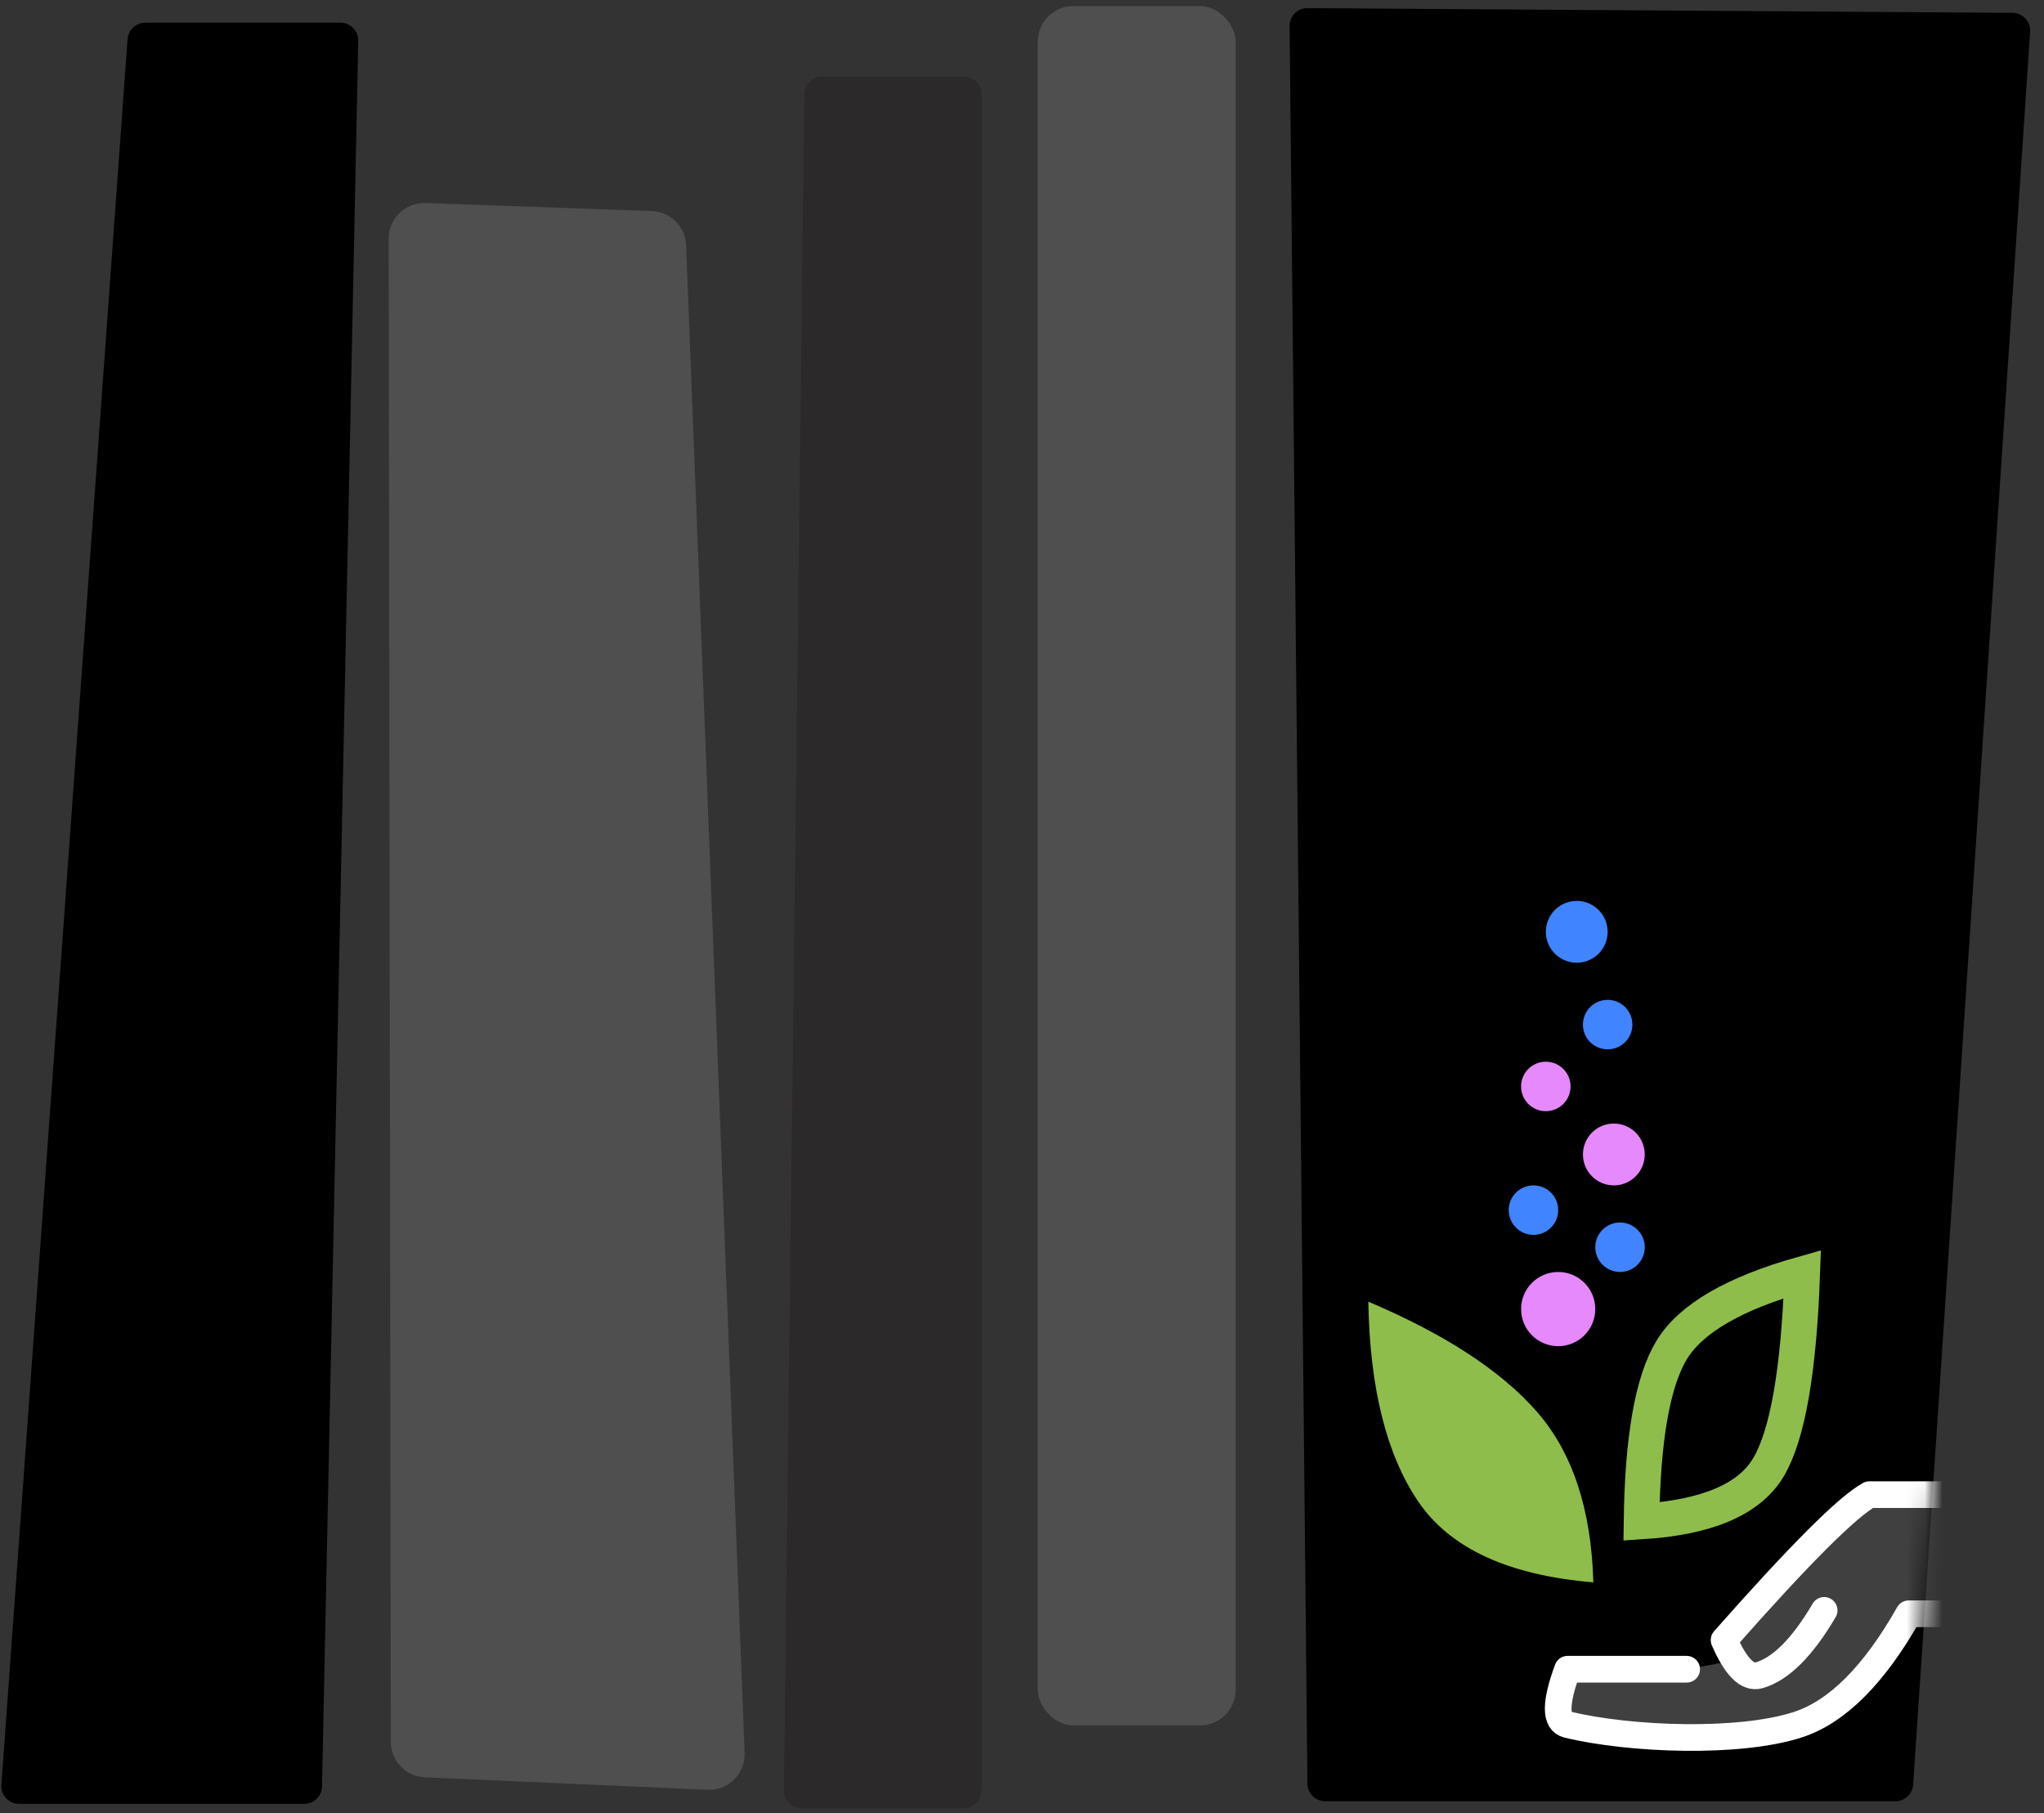 <?xml version="1.0" encoding="UTF-8"?>
<svg width="115px" height="102px" viewBox="0 0 115 102" version="1.1" xmlns="http://www.w3.org/2000/svg" xmlns:xlink="http://www.w3.org/1999/xlink">
    <rect x="0" y="0" width="115" height="102" fill="#333333" stroke="none"/>
    <title>drln-logo-color</title>
    <defs>
        <path d="M4.653,0.374 L36.73,0.934 C37.257,0.943 37.686,1.359 37.712,1.884 L42.571,100.583 C42.598,101.135 42.173,101.604 41.621,101.631 C41.601,101.632 41.581,101.632 41.561,101.632 L1.898,101.205 C1.345,101.199 0.902,100.747 0.908,100.194 C0.908,100.189 0.909,100.183 0.909,100.178 L3.636,1.346 C3.651,0.798 4.105,0.364 4.653,0.374 Z" id="path-1"></path>
    </defs>
    <g id="Logos" stroke="none" stroke-width="1" fill="none" fill-rule="evenodd">
        <g id="drln-logo-guide" transform="translate(-355, -614)">
            <g id="drln-logo-color" transform="translate(355, 614)">
                <path d="M46.256,4.311 L54.228,4.311 C54.781,4.311 55.228,4.759 55.228,5.311 L55.228,100.719 C55.228,101.271 54.781,101.719 54.228,101.719 L45.108,101.719 C44.556,101.719 44.108,101.271 44.108,100.719 C44.108,100.715 44.108,100.711 44.108,100.707 L45.256,5.299 C45.263,4.752 45.708,4.311 46.256,4.311 Z" id="Rectangle-Copy-8" fill="#2B2929"></path>
                <path d="M20.079,12.285 L32.805,11.626 C33.851,11.572 34.761,12.333 34.893,13.372 L45.564,97.57 C45.703,98.666 44.927,99.667 43.831,99.806 C43.776,99.813 43.721,99.817 43.666,99.82 L27.757,100.506 C26.689,100.552 25.773,99.75 25.679,98.685 L18.19,14.459 C18.092,13.359 18.905,12.388 20.005,12.29 C20.03,12.288 20.054,12.286 20.079,12.285 Z" id="Rectangle-Copy-9" fill="#4F4F4F" transform="translate(31.922, 56.059) rotate(5) translate(-31.922, -56.059)"></path>
                <path d="M8.173,1.277 L19.156,1.277 C19.709,1.277 20.156,1.725 20.156,2.277 C20.156,2.284 20.156,2.291 20.156,2.298 L18.117,100.488 C18.106,101.032 17.661,101.467 17.117,101.467 L1.075,101.467 C0.523,101.467 0.075,101.02 0.075,100.467 C0.075,100.443 0.076,100.419 0.078,100.395 L7.176,2.205 C7.213,1.682 7.649,1.277 8.173,1.277 Z" id="Rectangle" fill="#000000"></path>
                <g id="Group-2-Copy" transform="translate(70.786, -0)">
                    <mask id="mask-2" fill="white">
                        <use xlink:href="#path-1" transform="translate(21.752, 51) scale(1, -1) rotate(-1) translate(-21.752, -51)"></use>
                    </mask>
                    <use id="Mask" fill="#000000" transform="translate(21.752, 51) scale(1, -1) rotate(-1) translate(-21.752, -51)" xlink:href="#path-1"></use>
                    <g mask="url(#mask-2)" fill="#414040">
                        <g transform="translate(16.881, 84.073)">
                            <polygon id="Rectangle" stroke="none" points="16.698 3.95497745e-14 23.795 0.127 23.401 6.824 19.543 6.884 18.53 7.97 13.956 8.731 14.553 6.46"></polygon>
                            <path d="M24.37,6.703 L19.724,6.703 C17.772,10.145 15.693,12.223 13.488,12.94 C10.18,14.015 4.037,13.784 0.529,12.94 C-0.176,12.77 -0.176,11.731 0.529,9.822 L7.228,9.822" id="Path-7" stroke="#FFFFFF" stroke-width="1.5" stroke-linecap="round" stroke-linejoin="round"></path>
                            <path d="M24.37,0 L17.514,0 C16.279,0.672 13.552,3.399 9.333,8.181 C9.993,9.697 10.653,10.357 11.313,10.161 C12.53,9.8 13.747,8.583 14.964,6.511" id="Path-6" stroke="#FFFFFF" stroke-width="1.5" stroke-linecap="round" stroke-linejoin="round"></path>
                        </g>
                    </g>
                </g>
                <rect id="Rectangle-Copy-7" fill="#4F4F4F" x="58.388" y="0.342" width="11.132" height="96.712" rx="2"></rect>
                <path d="M101.399,71.67 C97.558,72.754 95.106,74.183 94.041,75.955 C92.976,77.726 92.414,80.937 92.354,85.586 C96.041,85.355 98.422,84.34 99.495,82.54 C100.569,80.74 101.204,77.117 101.399,71.67 Z" id="Path-3-Copy" stroke="#8EBD4B" stroke-width="2"></path>
                <path d="M76.985,73.219 C81.307,75.055 84.469,77.12 86.473,79.415 C88.476,81.71 89.534,84.907 89.645,89.008 C84.86,88.61 81.575,87.092 79.788,84.454 C78.001,81.816 77.067,78.071 76.985,73.219 Z" id="Path-2-Copy" fill="#8EBD4B"></path>
                <g id="Group" transform="translate(84.884, 50.676)">
                    <circle id="Oval" fill="#4084FF" cx="1.392" cy="17.394" r="1.392"></circle>
                    <circle id="Oval-Copy" fill="#4084FF" cx="6.262" cy="19.481" r="1.392"></circle>
                    <circle id="Oval-Copy-6" fill="#E589FC" cx="5.914" cy="14.263" r="1.739"></circle>
                    <circle id="Oval-Copy-7" fill="#E589FC" cx="2.783" cy="22.96" r="2.087"></circle>
                    <circle id="Oval-Copy-4" fill="#4084FF" cx="5.566" cy="6.958" r="1.392"></circle>
                    <circle id="Oval-Copy-5" fill="#4084FF" cx="3.827" cy="1.739" r="1.739"></circle>
                    <circle id="Oval-Copy-3" fill="#E589FC" cx="2.087" cy="10.437" r="1.392"></circle>
                </g>
            </g>
        </g>
    </g>
</svg>